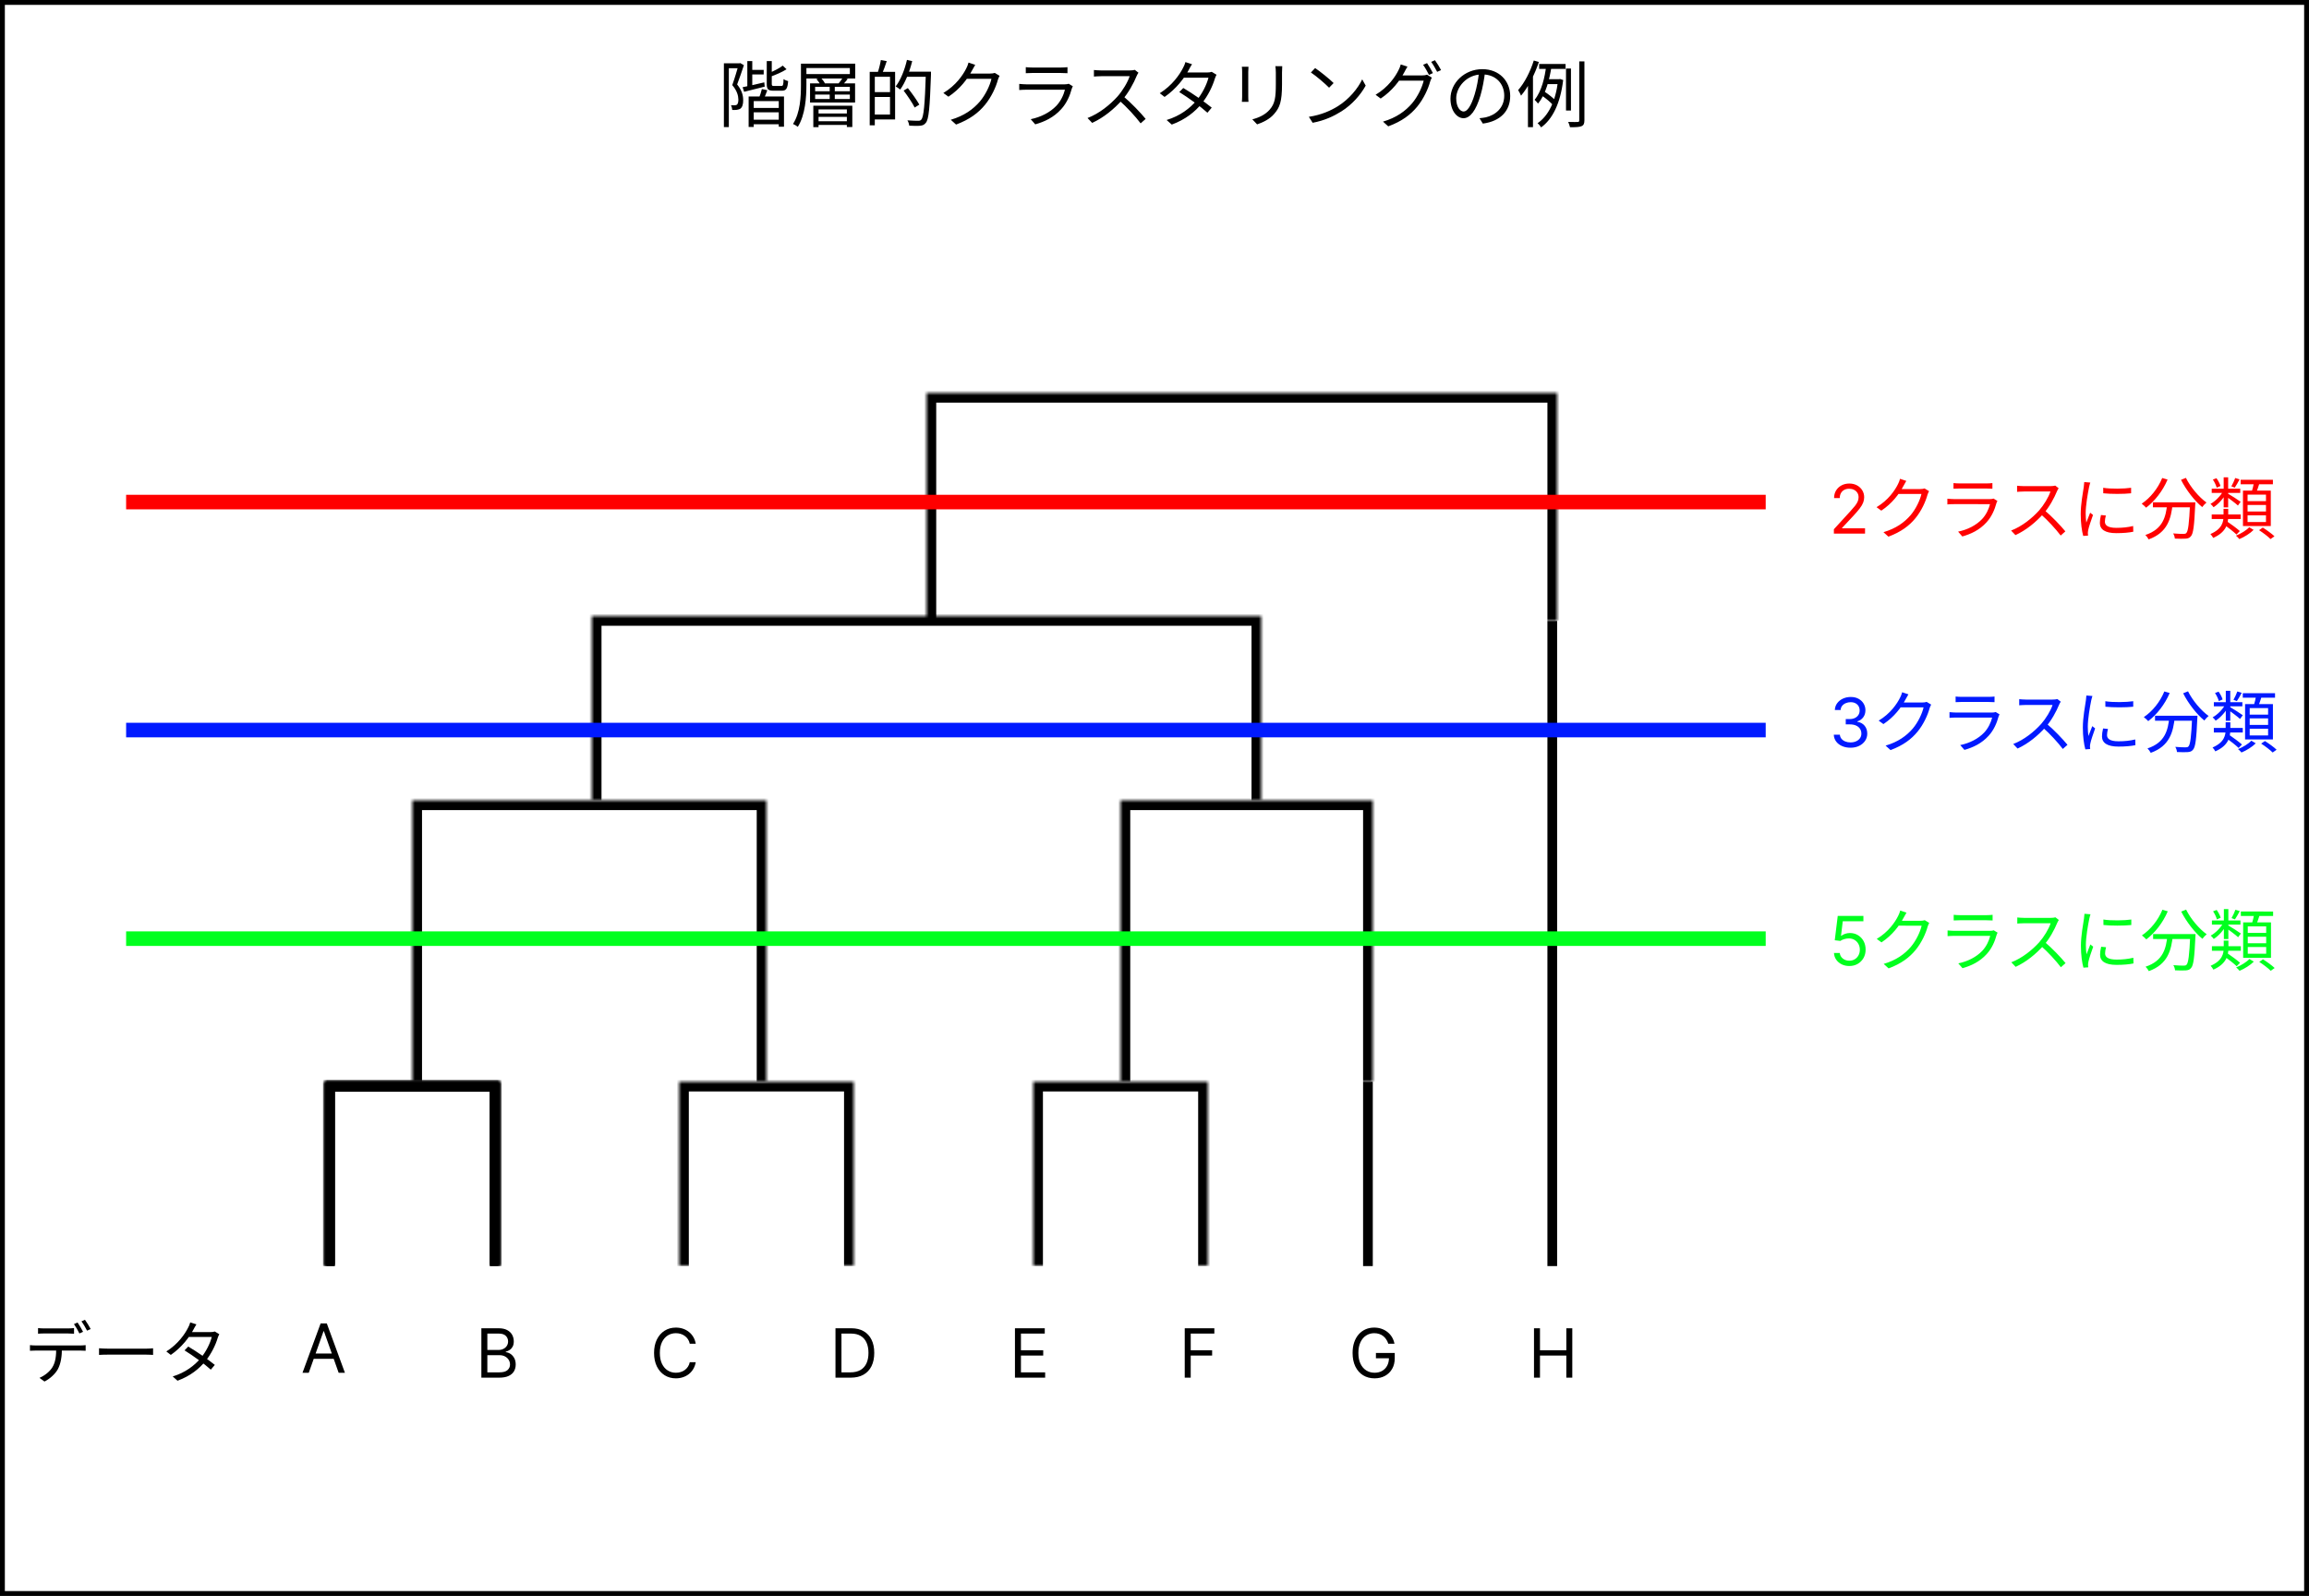 <svg width="476" height="329" viewBox="0 0 476 329" fill="none" xmlns="http://www.w3.org/2000/svg">
<rect x="0.5" y="0.5" width="475" height="328" stroke="black"/>
<path d="M154.586 14.411L157.436 14.411L157.436 15.341L154.586 15.341L154.586 14.411ZM154.886 22.256L160.916 22.256L160.915 23.156L154.885 23.156L154.886 22.256ZM154.855 24.671L161.095 24.671L161.095 25.616L154.855 25.616L154.855 24.671ZM154.061 12.595L155.081 12.596L155.081 18.131L154.061 18.131L154.061 12.595ZM153.086 17.98C154.241 17.756 155.921 17.366 157.556 16.976L157.646 17.861C156.161 18.236 154.616 18.64 153.401 18.925L153.086 17.98ZM158.066 12.596L159.101 12.596L159.101 17.291C159.101 17.666 159.176 17.726 159.596 17.726C159.791 17.726 160.811 17.726 161.051 17.726C161.426 17.726 161.501 17.546 161.531 16.301C161.756 16.481 162.176 16.646 162.476 16.721C162.356 18.281 162.071 18.701 161.171 18.701C160.931 18.701 159.701 18.701 159.461 18.701C158.336 18.701 158.066 18.401 158.066 17.291L158.066 12.596ZM161.366 13.526L162.146 14.276C161.216 14.876 159.926 15.416 158.801 15.821C158.756 15.611 158.591 15.296 158.471 15.086C159.521 14.651 160.706 14.051 161.366 13.526ZM157.061 18.356L158.186 18.596C157.916 19.301 157.646 20.021 157.406 20.501L156.431 20.276C156.656 19.751 156.941 18.911 157.061 18.356ZM154.331 19.886L161.621 19.886L161.62 26.126L160.54 26.126L160.541 20.846L155.381 20.846L155.38 26.171L154.33 26.171L154.331 19.886ZM149.231 13.045L152.606 13.045L152.606 14.065L150.251 14.065L150.25 26.2L149.23 26.2L149.231 13.045ZM152.261 13.045L152.456 13.045L152.606 13L153.356 13.435C152.951 14.665 152.426 16.195 151.961 17.41C152.981 18.67 153.206 19.735 153.206 20.65C153.221 21.445 153.041 22.09 152.636 22.39C152.441 22.525 152.186 22.6 151.886 22.645C151.616 22.675 151.27 22.69 150.956 22.675C150.941 22.405 150.836 21.97 150.686 21.685C150.986 21.7 151.256 21.715 151.466 21.7C151.646 21.7 151.811 21.655 151.916 21.58C152.126 21.415 152.216 20.995 152.216 20.53C152.201 19.735 151.961 18.715 150.956 17.545C151.451 16.165 151.976 14.38 152.261 13.36L152.261 13.045ZM165.116 13.121L166.241 13.121L166.241 17.486C166.241 20.021 166.015 23.697 164.47 26.141C164.26 25.961 163.765 25.676 163.48 25.556C164.98 23.216 165.116 19.901 165.116 17.486L165.116 13.121ZM165.731 13.121L176.306 13.122L176.306 16.182L165.731 16.181L165.731 15.267L175.196 15.267L175.196 14.022L165.731 14.021L165.731 13.121ZM168.296 16.317L169.166 16.002C169.541 16.362 169.931 16.872 170.081 17.247L169.181 17.592C169.046 17.232 168.671 16.692 168.296 16.317ZM173.771 15.972L174.761 16.287C174.371 16.782 173.951 17.247 173.606 17.562L172.796 17.292C173.126 16.917 173.546 16.347 173.771 15.972ZM167.666 21.792L175.706 21.792L175.705 26.187L174.58 26.187L174.581 22.557L168.746 22.557L168.745 26.217L167.665 26.217L167.666 21.792ZM168.041 19.497L168.041 20.412L175.196 20.412L175.196 19.497L168.041 19.497ZM168.041 17.892L168.041 18.807L175.196 18.807L175.196 17.892L168.041 17.892ZM166.991 17.187L176.276 17.187L176.276 21.132L166.991 21.132L166.991 17.187ZM171.041 17.457L172.091 17.457L172.091 20.727L171.041 20.727L171.041 17.457ZM168.325 23.397L175 23.397L175 24.087L168.325 24.087L168.325 23.397ZM168.325 24.987L175 24.987L175 25.752L168.325 25.752L168.325 24.987ZM179.966 14.818L184.526 14.818L184.525 24.628L179.965 24.628L179.965 23.608L183.475 23.608L183.476 15.823L179.966 15.823L179.966 14.818ZM179.291 14.818L180.341 14.818L180.34 25.828L179.29 25.828L179.291 14.818ZM179.891 18.988L184.031 18.988L184.031 19.993L179.891 19.993L179.891 18.988ZM181.586 12.373L182.801 12.598C182.501 13.528 182.126 14.563 181.826 15.238L180.926 15.013C181.181 14.293 181.466 13.153 181.586 12.373ZM186.656 14.773L191.261 14.774L191.261 15.824L186.656 15.823L186.656 14.773ZM190.871 14.774L191.921 14.774C191.921 14.774 191.921 15.194 191.921 15.359C191.681 22.244 191.47 24.569 190.87 25.303C190.54 25.738 190.195 25.873 189.67 25.918C189.16 25.978 188.275 25.948 187.435 25.903C187.405 25.573 187.27 25.108 187.06 24.808C188.035 24.883 188.935 24.898 189.28 24.898C189.58 24.898 189.76 24.853 189.925 24.659C190.42 24.119 190.661 21.628 190.871 15.014L190.871 14.774ZM186.971 12.343L188.051 12.598C187.496 14.833 186.611 17.038 185.576 18.463C185.381 18.283 184.916 17.968 184.646 17.818C185.666 16.498 186.491 14.428 186.971 12.343ZM186.281 18.673L187.151 18.163C188.006 19.228 189.041 20.683 189.521 21.568L188.561 22.168C188.111 21.253 187.106 19.768 186.281 18.673ZM206.066 15.63C205.946 15.84 205.796 16.185 205.721 16.425C205.316 17.94 204.401 19.965 203.066 21.599C201.7 23.264 199.9 24.629 197.095 25.679L196 24.689C198.76 23.879 200.621 22.529 202.001 20.924C203.156 19.56 204.086 17.61 204.386 16.245L198.836 16.244L199.316 15.164C199.916 15.164 203.621 15.165 204.086 15.165C204.491 15.165 204.836 15.12 205.076 15.03L206.066 15.63ZM201.041 13.364C200.801 13.754 200.531 14.264 200.381 14.534C199.496 16.199 197.936 18.344 195.521 19.934L194.471 19.169C197.066 17.624 198.536 15.434 199.196 14.099C199.346 13.829 199.571 13.289 199.661 12.899L201.041 13.364ZM211.466 13.845C211.856 13.89 212.321 13.92 212.801 13.92C213.611 13.92 217.826 13.921 218.711 13.921C219.176 13.921 219.701 13.891 220.061 13.846L220.061 15.091C219.716 15.061 219.191 15.046 218.681 15.046C217.841 15.046 213.626 15.045 212.801 15.045C212.351 15.045 211.871 15.06 211.466 15.09L211.466 13.845ZM221.171 17.791C221.096 17.941 220.991 18.121 220.961 18.241C220.571 19.711 219.896 21.271 218.771 22.501C217.21 24.226 215.32 25.096 213.415 25.635L212.485 24.57C214.6 24.136 216.475 23.161 217.766 21.811C218.666 20.866 219.266 19.591 219.536 18.496C218.801 18.496 212.486 18.495 211.586 18.495C211.226 18.495 210.656 18.51 210.116 18.555L210.116 17.295C210.656 17.34 211.166 17.385 211.586 17.385C212.321 17.385 218.711 17.386 219.476 17.386C219.821 17.386 220.151 17.341 220.316 17.266L221.171 17.791ZM234.693 14.987C234.603 15.107 234.408 15.437 234.333 15.632C233.733 17.117 232.593 19.217 231.348 20.597C229.668 22.472 227.522 24.257 225.152 25.336L224.192 24.331C226.622 23.401 228.828 21.602 230.373 19.892C231.393 18.737 232.488 16.952 232.878 15.707C232.338 15.707 227.538 15.707 227.028 15.707C226.488 15.707 225.678 15.766 225.513 15.781L225.513 14.431C225.708 14.461 226.563 14.521 227.028 14.521C227.613 14.522 232.248 14.522 232.818 14.522C233.298 14.522 233.703 14.477 233.943 14.402L234.693 14.987ZM231.543 19.817C233.163 21.167 235.157 23.267 236.177 24.512L235.142 25.427C234.062 24.002 232.308 22.082 230.688 20.657L231.543 19.817ZM243.933 18.138C245.853 19.263 248.313 20.988 249.798 22.188L248.912 23.238C247.533 21.978 244.968 20.133 243.108 18.978L243.933 18.138ZM250.788 15.409C250.668 15.618 250.518 15.963 250.443 16.203C249.993 17.733 249.048 19.728 247.728 21.348C246.363 23.028 244.412 24.633 241.562 25.683L240.497 24.738C243.287 23.898 245.328 22.308 246.678 20.703C247.833 19.323 248.778 17.418 249.123 16.023L243.573 16.023L244.053 14.943L248.823 14.943C249.228 14.943 249.558 14.898 249.798 14.808L250.788 15.409ZM245.733 13.233C245.478 13.623 245.208 14.133 245.058 14.418C244.173 16.068 242.478 18.333 240.078 19.983L239.088 19.218C241.653 17.613 243.198 15.363 243.888 13.983C244.038 13.728 244.278 13.188 244.368 12.798L245.733 13.233ZM264.333 13.64C264.303 14 264.288 14.435 264.288 14.945C264.288 15.53 264.288 16.805 264.288 17.36C264.288 20.975 263.808 22.16 262.712 23.434C261.752 24.604 260.252 25.264 259.157 25.639L258.167 24.604C259.547 24.244 260.822 23.659 261.753 22.594C262.818 21.364 263.013 20.134 263.013 17.314C263.013 16.73 263.013 15.47 263.013 14.944C263.013 14.434 262.968 13.999 262.923 13.639L264.333 13.64ZM257.373 13.759C257.343 14.044 257.328 14.479 257.328 14.824C257.328 15.274 257.328 19.204 257.328 19.834C257.328 20.224 257.343 20.719 257.373 20.989L256.008 20.989C256.038 20.749 256.068 20.269 256.068 19.834C256.068 19.189 256.068 15.274 256.068 14.824C256.068 14.569 256.053 14.044 256.008 13.759L257.373 13.759ZM271.113 14.03C272.163 14.735 274.098 16.295 274.923 17.12L273.993 18.08C273.228 17.3 271.368 15.68 270.243 14.945L271.113 14.03ZM269.822 24.08C272.432 23.69 274.383 22.775 275.808 21.891C278.133 20.436 279.948 18.216 280.818 16.356L281.538 17.646C280.518 19.506 278.778 21.546 276.513 22.971C274.997 23.916 273.107 24.845 270.602 25.31L269.822 24.08ZM294.183 13.012C294.558 13.552 295.098 14.467 295.398 15.067L294.588 15.442C294.288 14.827 293.778 13.927 293.373 13.357L294.183 13.012ZM295.818 12.412C296.223 12.967 296.793 13.897 297.078 14.452L296.268 14.812C295.938 14.167 295.458 13.312 295.038 12.757L295.818 12.412ZM295.173 15.997C295.053 16.222 294.903 16.567 294.828 16.807C294.423 18.307 293.493 20.347 292.173 21.967C290.807 23.632 289.007 25.012 286.187 26.046L285.107 25.071C287.867 24.262 289.728 22.897 291.093 21.307C292.263 19.927 293.178 17.992 293.493 16.627L287.928 16.627L288.408 15.547C289.023 15.547 292.728 15.547 293.193 15.547C293.598 15.547 293.928 15.502 294.183 15.397L295.173 15.997ZM290.148 13.732C289.908 14.122 289.638 14.632 289.488 14.917C288.603 16.567 287.028 18.712 284.628 20.316L283.578 19.536C286.173 17.991 287.643 15.816 288.303 14.467C288.453 14.212 288.678 13.657 288.768 13.282L290.148 13.732ZM306.153 14.783C305.958 16.343 305.658 18.098 305.193 19.703C304.278 22.778 303.077 24.368 301.697 24.368C300.347 24.368 299.013 22.837 299.013 20.348C299.013 17.093 301.908 14.258 305.583 14.258C309.093 14.258 311.328 16.733 311.328 19.779C311.328 22.913 309.257 25.013 305.687 25.478L304.997 24.368C305.477 24.323 305.927 24.263 306.287 24.188C308.207 23.753 310.098 22.313 310.098 19.718C310.098 17.318 308.433 15.338 305.553 15.338C302.253 15.338 300.198 18.053 300.198 20.258C300.198 22.148 301.053 22.988 301.728 22.988C302.433 22.988 303.243 21.968 304.008 19.433C304.443 18.008 304.758 16.313 304.908 14.753L306.153 14.783ZM317.298 13.194L322.743 13.194L322.743 14.199L317.298 14.199L317.298 13.194ZM318.768 16.329L321.633 16.329L321.633 17.334L318.453 17.334L318.768 16.329ZM317.898 19.734L318.378 18.879C319.203 19.419 320.193 20.199 320.658 20.709L320.163 21.684C319.698 21.114 318.723 20.304 317.898 19.734ZM322.833 14.124L323.853 14.124L323.853 22.779L322.833 22.779L322.833 14.124ZM325.563 12.655L326.628 12.655L326.627 24.805C326.627 25.525 326.447 25.84 326.012 26.02C325.577 26.2 324.827 26.23 323.657 26.23C323.597 25.945 323.432 25.45 323.282 25.134C324.182 25.165 324.977 25.15 325.232 25.15C325.472 25.135 325.562 25.06 325.562 24.805L325.563 12.655ZM318.753 13.539L319.848 13.689C319.443 16.284 318.678 19.449 317.058 21.354C316.893 21.129 316.578 20.769 316.353 20.574C317.823 18.819 318.483 15.849 318.753 13.539ZM321.198 16.329L321.408 16.329L321.603 16.284L322.248 16.494C321.663 21.384 320.012 24.609 317.702 26.259C317.552 25.989 317.192 25.569 316.967 25.404C319.172 23.889 320.703 20.949 321.198 16.569L321.198 16.329ZM316.188 12.474L317.238 12.774C316.383 15.354 315.048 17.979 313.563 19.719C313.458 19.464 313.158 18.849 312.963 18.579C314.283 17.079 315.468 14.784 316.188 12.474ZM314.988 16.179L315.993 15.159L316.023 15.189L316.022 26.214L314.987 26.214L314.988 16.179Z" fill="black"/>
<path d="M63.651 283L62.358 283L66.097 272.819L67.37 272.819L71.108 283.001L69.815 283.001L66.773 274.429L66.694 274.429L63.651 283ZM64.128 279.023L69.338 279.023L69.338 280.117L64.128 280.117L64.128 279.023Z" fill="black"/>
<path d="M7.843 273.78C8.235 273.822 8.655 273.85 9.103 273.85C9.915 273.85 13.177 273.851 13.961 273.851C14.353 273.851 14.857 273.823 15.263 273.781L15.263 274.943C14.843 274.915 14.353 274.887 13.961 274.887C13.177 274.887 9.915 274.886 9.131 274.886C8.655 274.886 8.207 274.914 7.843 274.942L7.843 273.78ZM6.177 277.294C6.555 277.336 6.961 277.364 7.395 277.364C8.207 277.364 15.809 277.365 16.551 277.365C16.845 277.365 17.307 277.337 17.657 277.295L17.657 278.457C17.349 278.429 16.901 278.415 16.551 278.415C15.809 278.415 8.207 278.414 7.395 278.414C6.975 278.414 6.555 278.428 6.177 278.456L6.177 277.294ZM12.771 277.855C12.771 279.619 12.547 281.075 11.931 282.251C11.412 283.189 10.362 284.196 9.172 284.798L8.136 284.042C9.214 283.58 10.222 282.782 10.783 281.886C11.483 280.781 11.581 279.409 11.595 277.869L12.771 277.855ZM15.991 272.633C16.341 273.137 16.845 273.991 17.125 274.551L16.369 274.887C16.103 274.327 15.627 273.487 15.249 272.955L15.991 272.633ZM17.517 272.073C17.895 272.591 18.427 273.459 18.693 273.977L17.951 274.313C17.643 273.711 17.181 272.913 16.789 272.395L17.517 272.073ZM20.415 277.939C20.849 277.981 21.577 278.023 22.375 278.023C23.397 278.024 29.011 278.024 30.047 278.024C30.747 278.024 31.237 277.968 31.559 277.94L31.559 279.312C31.265 279.298 30.677 279.256 30.061 279.256C28.997 279.256 23.411 279.256 22.375 279.255C21.605 279.255 20.863 279.283 20.415 279.311L20.415 277.939ZM38.811 277.591C40.603 278.641 42.899 280.251 44.285 281.371L43.458 282.351C42.17 281.175 39.777 279.453 38.041 278.375L38.811 277.591ZM45.209 275.043C45.097 275.239 44.957 275.561 44.887 275.785C44.467 277.213 43.585 279.075 42.353 280.587C41.078 282.155 39.258 283.653 36.598 284.633L35.604 283.751C38.208 282.967 40.112 281.483 41.373 279.985C42.451 278.697 43.333 276.919 43.655 275.617L38.475 275.617L38.923 274.609L43.375 274.609C43.753 274.609 44.061 274.567 44.285 274.483L45.209 275.043ZM40.491 273.013C40.253 273.377 40.001 273.853 39.861 274.119C39.035 275.659 37.453 277.773 35.213 279.312L34.289 278.598C36.683 277.101 38.125 275.001 38.769 273.713C38.909 273.475 39.133 272.971 39.217 272.607L40.491 273.013Z" fill="black"/>
<path d="M378.054 110L378.054 109.105L381.415 105.427C381.81 104.996 382.135 104.621 382.39 104.303C382.645 103.982 382.834 103.68 382.957 103.398C383.083 103.113 383.146 102.815 383.146 102.503C383.146 102.145 383.06 101.835 382.887 101.574C382.718 101.312 382.486 101.11 382.191 100.967C381.896 100.825 381.565 100.753 381.197 100.753C380.806 100.753 380.465 100.834 380.173 100.997C379.885 101.156 379.661 101.379 379.502 101.668C379.346 101.956 379.268 102.294 379.268 102.682L378.095 102.682C378.095 102.085 378.232 101.562 378.507 101.111C378.783 100.66 379.157 100.309 379.631 100.057C380.108 99.805 380.644 99.679 381.237 99.679C381.834 99.679 382.362 99.805 382.823 100.057C383.284 100.309 383.645 100.649 383.907 101.077C384.168 101.504 384.299 101.98 384.299 102.503C384.299 102.878 384.231 103.244 384.095 103.602C383.963 103.957 383.731 104.353 383.399 104.79C383.071 105.224 382.615 105.755 382.032 106.381L379.745 108.827L379.745 108.906L384.478 108.907L384.478 110.001L378.054 110ZM397.672 101.252C397.56 101.448 397.42 101.77 397.35 101.994C396.971 103.408 396.117 105.298 394.871 106.823C393.597 108.377 391.917 109.651 389.299 110.631L388.277 109.707C390.853 108.951 392.589 107.691 393.877 106.193C394.955 104.919 395.823 103.1 396.104 101.826L390.924 101.825L391.372 100.817C391.932 100.817 395.39 100.818 395.824 100.818C396.202 100.818 396.524 100.776 396.748 100.692L397.672 101.252ZM392.982 99.137C392.758 99.501 392.506 99.977 392.366 100.229C391.54 101.783 390.083 103.785 387.829 105.269L386.849 104.555C389.271 103.113 390.644 101.069 391.26 99.823C391.4 99.571 391.61 99.067 391.694 98.703L392.982 99.137ZM402.712 99.586C403.076 99.628 403.51 99.656 403.958 99.656C404.714 99.656 408.648 99.657 409.474 99.657C409.908 99.657 410.398 99.629 410.734 99.587L410.734 100.749C410.412 100.721 409.922 100.707 409.446 100.707C408.662 100.707 404.728 100.706 403.958 100.706C403.538 100.706 403.09 100.72 402.712 100.748L402.712 99.586ZM411.769 103.269C411.699 103.409 411.601 103.577 411.573 103.689C411.209 105.061 410.579 106.517 409.529 107.665C408.073 109.275 406.309 110.086 404.531 110.59L403.663 109.596C405.637 109.19 407.387 108.281 408.591 107.021C409.431 106.139 409.991 104.949 410.243 103.927C409.557 103.927 403.663 103.926 402.823 103.926C402.487 103.926 401.955 103.94 401.451 103.982L401.451 102.806C401.955 102.848 402.431 102.89 402.823 102.89C403.509 102.89 409.473 102.891 410.187 102.891C410.509 102.891 410.817 102.849 410.971 102.779L411.769 103.269ZM424.39 100.652C424.306 100.764 424.124 101.072 424.054 101.254C423.494 102.64 422.43 104.6 421.268 105.888C419.7 107.638 417.697 109.303 415.485 110.311L414.589 109.373C416.858 108.505 418.916 106.825 420.358 105.23C421.31 104.152 422.332 102.486 422.696 101.324C422.192 101.324 417.712 101.323 417.236 101.323C416.732 101.323 415.976 101.379 415.822 101.393L415.822 100.133C416.004 100.161 416.802 100.217 417.236 100.217C417.782 100.217 422.108 100.218 422.64 100.218C423.088 100.218 423.466 100.176 423.69 100.106L424.39 100.652ZM421.45 105.16C422.962 106.42 424.824 108.38 425.775 109.542L424.809 110.396C423.802 109.066 422.164 107.274 420.652 105.944L421.45 105.16ZM433.574 100.555C435.1 100.821 437.942 100.765 439.328 100.555L439.328 101.689C437.83 101.857 435.114 101.857 433.588 101.689L433.574 100.555ZM434.12 106.267C433.994 106.771 433.924 107.163 433.924 107.541C433.924 108.185 434.372 108.815 436.29 108.815C437.536 108.815 438.628 108.703 439.748 108.437L439.775 109.613C438.907 109.795 437.731 109.907 436.275 109.907C433.937 109.907 432.888 109.123 432.888 107.807C432.888 107.345 432.958 106.841 433.112 106.169L434.12 106.267ZM430.914 99.477C430.83 99.714 430.718 100.162 430.662 100.414C430.396 101.716 429.962 104.208 429.962 105.79C429.962 106.462 430.004 107.05 430.088 107.736C430.326 107.106 430.648 106.266 430.886 105.692L431.474 106.154C431.124 107.148 430.606 108.618 430.479 109.29C430.437 109.486 430.409 109.752 430.409 109.92C430.423 110.06 430.437 110.256 430.451 110.41L429.457 110.48C429.177 109.486 428.94 107.876 428.94 105.972C428.94 103.914 429.402 101.52 429.57 100.358C429.612 100.036 429.654 99.686 429.668 99.378L430.914 99.477ZM443.822 103.552L451.83 103.552L451.83 104.574L443.822 104.574L443.822 103.552ZM451.48 103.552L452.572 103.552C452.572 103.552 452.558 103.916 452.544 104.056C452.348 108.396 452.151 110.02 451.647 110.552C451.367 110.902 451.059 111 450.569 111.042C450.107 111.084 449.225 111.07 448.343 111.028C448.329 110.706 448.189 110.272 447.993 109.964C448.917 110.048 449.785 110.062 450.121 110.062C450.401 110.062 450.569 110.034 450.709 109.88C451.087 109.502 451.298 107.906 451.48 103.748L451.48 103.552ZM445.74 98.54L446.846 98.862C445.838 101.228 444.186 103.314 442.422 104.657C442.226 104.433 441.778 104.027 441.512 103.831C443.304 102.627 444.858 100.696 445.74 98.54ZM450.626 98.512C451.536 100.388 453.342 102.516 454.868 103.594C454.588 103.818 454.196 104.238 453.986 104.532C452.432 103.272 450.668 101.004 449.618 98.918L450.626 98.512ZM446.776 103.832L447.896 103.832C447.574 106.898 446.845 109.796 442.939 111.195C442.813 110.929 442.505 110.509 442.267 110.285C445.936 109.068 446.496 106.478 446.776 103.832ZM455.946 106.059L461.91 106.059L461.91 106.997L455.946 106.997L455.946 106.059ZM455.946 100.753L461.826 100.753L461.826 101.607L455.946 101.607L455.946 100.753ZM460.79 98.541L461.686 98.821C461.35 99.451 461 100.095 460.692 100.529L459.992 100.263C460.272 99.787 460.608 99.045 460.79 98.541ZM458.41 98.401L459.334 98.401L459.334 104.589L458.41 104.589L458.41 98.401ZM456.184 98.862L456.926 98.583C457.29 99.087 457.64 99.759 457.752 100.193L456.968 100.529C456.856 100.067 456.534 99.381 456.184 98.862ZM458.424 108.089L459.082 107.473C459.964 108.061 461.14 108.943 461.741 109.475L461.055 110.189C460.481 109.643 459.32 108.719 458.424 108.089ZM459.292 101.761C459.796 102.027 461.518 103.147 461.91 103.441L461.35 104.211C460.846 103.735 459.362 102.629 458.76 102.251L459.292 101.761ZM458.326 101.201L459.04 101.481C458.452 102.671 457.332 103.931 456.324 104.561C456.184 104.351 455.89 104.029 455.694 103.874C456.688 103.343 457.766 102.237 458.326 101.201ZM461.91 98.905L468.56 98.906L468.56 99.83L461.91 99.829L461.91 98.905ZM463.338 104.099L463.338 105.443L467.132 105.443L467.132 104.099L463.338 104.099ZM463.338 106.227L463.338 107.613L467.132 107.613L467.132 106.227L463.338 106.227ZM463.338 101.971L463.338 103.315L467.132 103.315L467.132 101.971L463.338 101.971ZM462.386 101.145L468.126 101.146L468.126 108.44L462.386 108.439L462.386 101.145ZM464.682 99.353L465.83 99.493C465.578 100.305 465.284 101.173 465.032 101.761L464.136 101.565C464.346 100.949 464.57 99.997 464.682 99.353ZM463.674 108.691L464.583 109.237C463.869 109.951 462.679 110.707 461.643 111.127C461.475 110.931 461.181 110.609 460.943 110.427C461.965 110.021 463.113 109.307 463.674 108.691ZM465.703 109.293L466.474 108.761C467.299 109.279 468.349 110.036 468.881 110.554L468.069 111.128C467.579 110.623 466.529 109.825 465.703 109.293ZM458.382 104.897L459.348 104.897L459.348 106.339C459.348 107.893 458.997 109.671 456.253 110.889C456.141 110.651 455.861 110.287 455.679 110.09C458.13 109.027 458.382 107.557 458.382 106.325L458.382 104.897Z" fill="#FF0000"/>
<path d="M381.236 199.14C380.653 199.14 380.127 199.023 379.66 198.791C379.193 198.559 378.818 198.241 378.537 197.837C378.255 197.432 378.101 196.972 378.074 196.455L379.268 196.455C379.314 196.915 379.523 197.297 379.894 197.598C380.268 197.897 380.716 198.046 381.236 198.046C381.654 198.046 382.025 197.948 382.35 197.753C382.678 197.557 382.935 197.289 383.121 196.947C383.309 196.603 383.404 196.213 383.404 195.779C383.404 195.335 383.306 194.939 383.111 194.591C382.919 194.239 382.653 193.963 382.315 193.76C381.977 193.558 381.591 193.455 381.157 193.452C380.845 193.449 380.526 193.497 380.197 193.596C379.869 193.692 379.599 193.817 379.387 193.969L378.234 193.83L378.851 188.818L384.14 188.819L384.14 189.913L379.885 189.912L379.526 192.915L379.586 192.915C379.795 192.749 380.057 192.612 380.372 192.502C380.686 192.393 381.015 192.338 381.356 192.338C381.979 192.338 382.534 192.488 383.021 192.786C383.512 193.081 383.896 193.485 384.175 193.999C384.456 194.513 384.597 195.1 384.597 195.759C384.597 196.409 384.451 196.989 384.16 197.499C383.871 198.006 383.473 198.407 382.966 198.702C382.459 198.994 381.882 199.14 381.236 199.14ZM397.713 190.252C397.601 190.448 397.461 190.77 397.391 190.994C397.012 192.408 396.158 194.298 394.912 195.823C393.638 197.377 391.958 198.651 389.34 199.631L388.318 198.707C390.894 197.951 392.63 196.691 393.918 195.193C394.996 193.919 395.864 192.1 396.145 190.826L390.965 190.825L391.413 189.817C391.973 189.817 395.431 189.818 395.865 189.818C396.243 189.818 396.565 189.776 396.789 189.692L397.713 190.252ZM393.023 188.137C392.799 188.501 392.547 188.977 392.407 189.229C391.581 190.783 390.124 192.785 387.87 194.269L386.89 193.555C389.312 192.113 390.685 190.069 391.301 188.823C391.441 188.571 391.651 188.067 391.735 187.703L393.023 188.137ZM402.753 188.586C403.117 188.628 403.551 188.656 403.999 188.656C404.755 188.656 408.689 188.657 409.515 188.657C409.949 188.657 410.439 188.629 410.775 188.587L410.775 189.749C410.453 189.721 409.963 189.707 409.487 189.707C408.703 189.707 404.769 189.706 403.999 189.706C403.579 189.706 403.131 189.72 402.753 189.748L402.753 188.586ZM411.81 192.269C411.74 192.409 411.642 192.577 411.614 192.689C411.25 194.061 410.62 195.517 409.57 196.665C408.114 198.275 406.35 199.086 404.572 199.59L403.704 198.596C405.678 198.19 407.428 197.281 408.632 196.021C409.472 195.139 410.032 193.949 410.284 192.927C409.598 192.927 403.704 192.926 402.864 192.926C402.528 192.926 401.996 192.94 401.492 192.982L401.492 191.806C401.996 191.848 402.472 191.89 402.864 191.89C403.55 191.89 409.514 191.891 410.228 191.891C410.55 191.891 410.858 191.849 411.012 191.779L411.81 192.269ZM424.431 189.652C424.347 189.764 424.165 190.072 424.095 190.254C423.535 191.64 422.471 193.6 421.309 194.888C419.741 196.638 417.739 198.303 415.526 199.311L414.631 198.373C416.899 197.505 418.957 195.825 420.399 194.23C421.351 193.152 422.373 191.486 422.737 190.324C422.233 190.324 417.753 190.323 417.277 190.323C416.773 190.323 416.017 190.379 415.863 190.393L415.863 189.133C416.045 189.161 416.843 189.217 417.277 189.217C417.823 189.217 422.149 189.218 422.681 189.218C423.129 189.218 423.507 189.176 423.731 189.106L424.431 189.652ZM421.491 194.16C423.003 195.42 424.865 197.38 425.816 198.542L424.85 199.396C423.843 198.066 422.205 196.274 420.693 194.944L421.491 194.16ZM433.615 189.555C435.141 189.821 437.983 189.765 439.369 189.555L439.369 190.689C437.871 190.857 435.155 190.857 433.629 190.689L433.615 189.555ZM434.161 195.267C434.035 195.771 433.965 196.163 433.965 196.541C433.965 197.185 434.413 197.815 436.331 197.815C437.577 197.815 438.669 197.703 439.789 197.437L439.816 198.613C438.948 198.795 437.772 198.907 436.316 198.907C433.978 198.907 432.929 198.123 432.929 196.807C432.929 196.345 432.999 195.841 433.153 195.169L434.161 195.267ZM430.955 188.476C430.871 188.714 430.759 189.162 430.703 189.414C430.437 190.716 430.003 193.208 430.003 194.79C430.003 195.462 430.045 196.05 430.129 196.736C430.367 196.106 430.689 195.266 430.927 194.692L431.515 195.155C431.165 196.148 430.647 197.618 430.521 198.29C430.478 198.486 430.45 198.752 430.45 198.92C430.464 199.06 430.478 199.256 430.492 199.41L429.498 199.48C429.218 198.486 428.981 196.876 428.981 194.972C428.981 192.914 429.443 190.52 429.611 189.358C429.653 189.036 429.695 188.686 429.709 188.378L430.955 188.476ZM443.863 192.552L451.871 192.552L451.871 193.574L443.863 193.574L443.863 192.552ZM451.521 192.552L452.613 192.552C452.613 192.552 452.599 192.916 452.585 193.056C452.389 197.396 452.192 199.02 451.688 199.552C451.408 199.902 451.1 200 450.61 200.042C450.148 200.084 449.266 200.07 448.384 200.028C448.37 199.706 448.23 199.272 448.034 198.964C448.958 199.048 449.826 199.062 450.162 199.062C450.442 199.062 450.61 199.034 450.75 198.88C451.128 198.502 451.339 196.906 451.521 192.748L451.521 192.552ZM445.781 187.54L446.887 187.862C445.879 190.228 444.227 192.314 442.463 193.657C442.267 193.433 441.819 193.027 441.553 192.831C443.345 191.627 444.899 189.696 445.781 187.54ZM450.667 187.512C451.577 189.388 453.383 191.516 454.909 192.594C454.629 192.818 454.237 193.238 454.027 193.532C452.473 192.272 450.709 190.004 449.659 187.918L450.667 187.512ZM446.817 192.832L447.937 192.832C447.615 195.898 446.886 198.796 442.98 200.195C442.854 199.929 442.546 199.509 442.308 199.285C445.977 198.068 446.537 195.478 446.817 192.832ZM455.987 195.059L461.951 195.059L461.951 195.997L455.987 195.997L455.987 195.059ZM455.987 189.753L461.867 189.753L461.867 190.607L455.987 190.607L455.987 189.753ZM460.831 187.541L461.727 187.821C461.391 188.451 461.041 189.095 460.733 189.529L460.033 189.263C460.313 188.787 460.649 188.045 460.831 187.541ZM458.451 187.401L459.375 187.401L459.375 193.589L458.451 193.589L458.451 187.401ZM456.225 187.863L456.967 187.583C457.331 188.087 457.681 188.759 457.793 189.193L457.009 189.529C456.897 189.067 456.575 188.381 456.225 187.863ZM458.465 197.089L459.123 196.473C460.005 197.061 461.181 197.943 461.782 198.475L461.096 199.189C460.522 198.643 459.361 197.719 458.465 197.089ZM459.333 190.761C459.837 191.027 461.559 192.147 461.951 192.441L461.391 193.211C460.887 192.735 459.403 191.629 458.801 191.251L459.333 190.761ZM458.367 190.201L459.081 190.481C458.493 191.671 457.373 192.931 456.365 193.561C456.225 193.351 455.931 193.029 455.735 192.875C456.729 192.343 457.807 191.237 458.367 190.201ZM461.951 187.905L468.601 187.906L468.601 188.83L461.951 188.829L461.951 187.905ZM463.379 193.099L463.379 194.443L467.173 194.443L467.173 193.099L463.379 193.099ZM463.379 195.227L463.379 196.613L467.173 196.613L467.173 195.227L463.379 195.227ZM463.379 190.971L463.379 192.315L467.173 192.315L467.173 190.971L463.379 190.971ZM462.427 190.145L468.167 190.146L468.167 197.44L462.427 197.439L462.427 190.145ZM464.723 188.353L465.871 188.493C465.619 189.305 465.325 190.173 465.073 190.761L464.177 190.565C464.387 189.949 464.611 188.997 464.723 188.353ZM463.715 197.691L464.625 198.237C463.91 198.951 462.72 199.707 461.684 200.127C461.516 199.931 461.222 199.609 460.984 199.427C462.006 199.021 463.155 198.307 463.715 197.691ZM465.745 198.293L466.515 197.761C467.341 198.279 468.39 199.036 468.922 199.554L468.11 200.128C467.62 199.623 466.57 198.825 465.745 198.293ZM458.423 193.897L459.389 193.897L459.389 195.339C459.389 196.893 459.038 198.671 456.294 199.889C456.182 199.651 455.902 199.287 455.72 199.091C458.171 198.027 458.423 196.557 458.423 195.325L458.423 193.897Z" fill="#00FF1E"/>
<path d="M381.495 154.14C380.838 154.14 380.253 154.027 379.74 153.801C379.229 153.576 378.823 153.263 378.522 152.862C378.223 152.457 378.061 151.988 378.035 151.455L379.287 151.455C379.314 151.783 379.427 152.066 379.625 152.305C379.824 152.54 380.084 152.723 380.406 152.852C380.727 152.981 381.084 153.046 381.475 153.046C381.912 153.046 382.3 152.97 382.638 152.817C382.976 152.665 383.241 152.453 383.434 152.181C383.626 151.909 383.722 151.594 383.722 151.236C383.722 150.862 383.629 150.532 383.444 150.247C383.258 149.959 382.986 149.733 382.629 149.571C382.271 149.408 381.833 149.327 381.316 149.327L380.501 149.327L380.501 148.233L381.316 148.233C381.72 148.233 382.075 148.16 382.38 148.015C382.688 147.869 382.929 147.663 383.101 147.398C383.277 147.133 383.365 146.822 383.365 146.464C383.365 146.119 383.288 145.819 383.136 145.564C382.984 145.308 382.768 145.11 382.49 144.967C382.215 144.825 381.89 144.753 381.515 144.753C381.164 144.753 380.833 144.818 380.521 144.947C380.213 145.073 379.961 145.257 379.765 145.499C379.57 145.737 379.464 146.026 379.447 146.364L378.254 146.364C378.274 145.83 378.434 145.363 378.736 144.962C379.038 144.557 379.432 144.243 379.919 144.017C380.41 143.792 380.949 143.679 381.535 143.679C382.165 143.679 382.705 143.807 383.156 144.062C383.607 144.314 383.953 144.647 384.195 145.062C384.437 145.476 384.558 145.923 384.558 146.404C384.558 146.977 384.407 147.466 384.105 147.871C383.807 148.275 383.401 148.555 382.887 148.711L382.887 148.79C383.53 148.896 384.032 149.17 384.393 149.611C384.755 150.048 384.935 150.59 384.935 151.236C384.935 151.79 384.784 152.287 384.483 152.728C384.184 153.165 383.777 153.51 383.26 153.762C382.742 154.014 382.154 154.14 381.495 154.14ZM398.109 145.252C397.997 145.448 397.857 145.77 397.787 145.994C397.409 147.408 396.555 149.298 395.309 150.824C394.035 152.377 392.354 153.651 389.736 154.631L388.714 153.707C391.29 152.951 393.027 151.691 394.315 150.193C395.393 148.92 396.261 147.1 396.541 145.826L391.361 145.825L391.809 144.817C392.369 144.817 395.827 144.818 396.261 144.818C396.639 144.818 396.961 144.776 397.185 144.692L398.109 145.252ZM393.419 143.137C393.195 143.501 392.943 143.977 392.803 144.229C391.977 145.783 390.521 147.785 388.267 149.269L387.287 148.555C389.709 147.113 391.081 145.069 391.697 143.823C391.837 143.571 392.047 143.067 392.131 142.703L393.419 143.137ZM403.149 143.586C403.513 143.628 403.947 143.656 404.395 143.656C405.151 143.656 409.085 143.657 409.911 143.657C410.345 143.657 410.835 143.629 411.171 143.587L411.171 144.749C410.849 144.721 410.359 144.707 409.883 144.707C409.099 144.707 405.165 144.706 404.395 144.706C403.975 144.706 403.527 144.72 403.149 144.748L403.149 143.586ZM412.207 147.269C412.137 147.409 412.039 147.577 412.011 147.689C411.647 149.061 411.017 150.517 409.967 151.665C408.51 153.275 406.746 154.086 404.968 154.59L404.1 153.596C406.074 153.19 407.825 152.281 409.029 151.021C409.869 150.139 410.429 148.949 410.681 147.927C409.995 147.927 404.101 147.926 403.261 147.926C402.925 147.926 402.393 147.94 401.889 147.982L401.889 146.806C402.393 146.848 402.869 146.89 403.261 146.89C403.947 146.89 409.911 146.891 410.625 146.891C410.947 146.891 411.255 146.849 411.409 146.779L412.207 147.269ZM424.828 144.652C424.744 144.764 424.562 145.072 424.492 145.254C423.932 146.64 422.867 148.6 421.705 149.888C420.137 151.638 418.135 153.303 415.923 154.311L415.027 153.373C417.295 152.505 419.353 150.825 420.795 149.23C421.747 148.152 422.77 146.486 423.134 145.324C422.63 145.324 418.15 145.323 417.674 145.323C417.17 145.323 416.414 145.379 416.26 145.393L416.26 144.133C416.442 144.161 417.24 144.217 417.674 144.217C418.22 144.217 422.546 144.218 423.078 144.218C423.526 144.218 423.904 144.176 424.128 144.106L424.828 144.652ZM421.887 149.16C423.399 150.42 425.261 152.38 426.213 153.542L425.247 154.396C424.239 153.066 422.601 151.274 421.089 149.944L421.887 149.16ZM434.012 144.555C435.538 144.821 438.38 144.765 439.766 144.555L439.766 145.689C438.268 145.857 435.552 145.857 434.026 145.689L434.012 144.555ZM434.557 150.267C434.431 150.771 434.361 151.163 434.361 151.541C434.361 152.185 434.809 152.815 436.727 152.815C437.973 152.815 439.065 152.703 440.185 152.437L440.213 153.613C439.345 153.795 438.169 153.907 436.713 153.907C434.375 153.907 433.325 153.123 433.325 151.807C433.325 151.345 433.395 150.841 433.549 150.169L434.557 150.267ZM431.352 143.476C431.268 143.714 431.156 144.162 431.1 144.414C430.834 145.716 430.399 148.208 430.399 149.79C430.399 150.462 430.441 151.05 430.525 151.736C430.763 151.106 431.085 150.266 431.323 149.692L431.911 150.155C431.561 151.149 431.043 152.618 430.917 153.29C430.875 153.486 430.847 153.752 430.847 153.92C430.861 154.06 430.875 154.256 430.889 154.41L429.895 154.48C429.615 153.486 429.377 151.876 429.377 149.972C429.377 147.914 429.84 145.52 430.008 144.358C430.05 144.036 430.092 143.686 430.106 143.378L431.352 143.476ZM444.259 147.552L452.267 147.552L452.267 148.574L444.259 148.574L444.259 147.552ZM451.917 147.552L453.009 147.552C453.009 147.552 452.995 147.916 452.981 148.056C452.785 152.396 452.589 154.02 452.085 154.552C451.805 154.902 451.497 155 451.007 155.042C450.545 155.084 449.663 155.07 448.781 155.028C448.767 154.706 448.627 154.272 448.431 153.964C449.355 154.048 450.223 154.062 450.559 154.062C450.839 154.062 451.007 154.034 451.147 153.88C451.525 153.502 451.735 151.906 451.917 147.748L451.917 147.552ZM446.178 142.54L447.284 142.862C446.276 145.228 444.623 147.314 442.859 148.657C442.663 148.433 442.215 148.027 441.949 147.831C443.742 146.628 445.296 144.696 446.178 142.54ZM451.064 142.512C451.974 144.388 453.78 146.516 455.305 147.594C455.025 147.818 454.633 148.238 454.423 148.532C452.869 147.272 451.106 145.004 450.056 142.918L451.064 142.512ZM447.213 147.832L448.333 147.832C448.011 150.898 447.283 153.796 443.377 155.195C443.251 154.929 442.943 154.509 442.705 154.285C446.373 153.068 446.933 150.478 447.213 147.832ZM456.383 150.059L462.347 150.059L462.347 150.997L456.383 150.997L456.383 150.059ZM456.384 144.753L462.264 144.753L462.264 145.607L456.384 145.607L456.384 144.753ZM461.228 142.541L462.124 142.821C461.788 143.451 461.438 144.095 461.13 144.529L460.43 144.263C460.71 143.787 461.046 143.045 461.228 142.541ZM458.848 142.401L459.772 142.401L459.771 148.589L458.847 148.589L458.848 142.401ZM456.622 142.863L457.364 142.583C457.728 143.087 458.078 143.759 458.19 144.193L457.406 144.529C457.294 144.067 456.972 143.381 456.622 142.863ZM458.861 152.089L459.519 151.473C460.401 152.061 461.577 152.943 462.179 153.475L461.493 154.189C460.919 153.643 459.757 152.719 458.861 152.089ZM459.73 145.761C460.234 146.027 461.956 147.147 462.347 147.441L461.787 148.211C461.283 147.735 459.8 146.629 459.198 146.251L459.73 145.761ZM458.764 145.201L459.478 145.481C458.89 146.671 457.769 147.931 456.761 148.561C456.621 148.351 456.327 148.029 456.131 147.875C457.125 147.343 458.204 146.237 458.764 145.201ZM462.348 142.905L468.998 142.906L468.998 143.83L462.348 143.829L462.348 142.905ZM463.775 148.099L463.775 149.443L467.569 149.443L467.569 148.099L463.775 148.099ZM463.775 150.227L463.775 151.613L467.569 151.613L467.569 150.227L463.775 150.227ZM463.776 145.971L463.775 147.315L467.569 147.315L467.57 145.971L463.776 145.971ZM462.824 145.145L468.564 145.146L468.563 152.44L462.823 152.439L462.824 145.145ZM465.12 143.353L466.268 143.493C466.016 144.305 465.722 145.173 465.47 145.761L464.574 145.565C464.784 144.949 465.008 143.997 465.12 143.353ZM464.111 152.691L465.021 153.237C464.307 153.951 463.117 154.707 462.081 155.127C461.913 154.931 461.619 154.609 461.381 154.427C462.403 154.021 463.551 153.307 464.111 152.691ZM466.141 153.293L466.911 152.761C467.737 153.279 468.787 154.036 469.319 154.554L468.507 155.128C468.017 154.624 466.967 153.825 466.141 153.293ZM458.819 148.897L459.785 148.897L459.785 150.339C459.785 151.893 459.435 153.671 456.691 154.889C456.579 154.651 456.299 154.287 456.117 154.091C458.567 153.027 458.819 151.557 458.819 150.325L458.819 148.897Z" fill="#011AFF"/>
<path d="M99.233 284L99.234 273.818L102.794 273.819C103.503 273.819 104.088 273.941 104.549 274.187C105.009 274.429 105.352 274.755 105.578 275.166C105.803 275.574 105.916 276.026 105.916 276.523C105.916 276.961 105.838 277.322 105.682 277.607C105.529 277.892 105.327 278.118 105.075 278.283C104.827 278.449 104.557 278.572 104.265 278.651L104.265 278.751C104.576 278.77 104.89 278.88 105.205 279.079C105.519 279.278 105.783 279.563 105.995 279.934C106.207 280.305 106.313 280.759 106.313 281.296C106.313 281.807 106.197 282.266 105.965 282.673C105.733 283.081 105.367 283.404 104.866 283.643C104.366 283.881 103.714 284 102.912 284L99.233 284ZM100.466 282.906L102.912 282.907C103.718 282.907 104.289 282.751 104.628 282.439C104.969 282.125 105.14 281.743 105.14 281.296C105.14 280.951 105.052 280.633 104.876 280.341C104.701 280.046 104.45 279.811 104.126 279.635C103.801 279.456 103.416 279.367 102.972 279.367L100.467 279.367L100.466 282.906ZM100.467 278.293L102.754 278.293C103.125 278.293 103.46 278.22 103.758 278.074C104.06 277.929 104.298 277.723 104.474 277.458C104.653 277.193 104.742 276.881 104.742 276.523C104.742 276.076 104.587 275.696 104.275 275.385C103.964 275.07 103.47 274.912 102.794 274.912L100.467 274.912L100.467 278.293Z" fill="black"/>
<path d="M316.233 284L316.234 273.818L317.467 273.818L317.467 278.352L322.896 278.353L322.896 273.819L324.129 273.819L324.128 284.001L322.895 284.001L322.896 279.447L317.467 279.446L317.466 284L316.233 284Z" fill="black"/>
<path d="M286.194 277.001C286.085 276.666 285.941 276.366 285.762 276.101C285.586 275.832 285.376 275.604 285.13 275.415C284.888 275.226 284.613 275.082 284.305 274.982C283.997 274.883 283.659 274.833 283.291 274.833C282.688 274.833 282.139 274.989 281.645 275.3C281.151 275.612 280.759 276.071 280.467 276.677C280.175 277.284 280.029 278.028 280.029 278.909C280.029 279.791 280.176 280.535 280.471 281.142C280.766 281.748 281.166 282.207 281.669 282.519C282.173 282.83 282.74 282.986 283.37 282.986C283.953 282.986 284.467 282.862 284.911 282.613C285.358 282.362 285.706 282.007 285.955 281.55C286.207 281.089 286.333 280.547 286.333 279.924L286.711 280.004L283.648 280.003L283.648 278.91L287.526 278.91L287.526 280.004C287.526 280.842 287.347 281.571 286.989 282.191C286.634 282.811 286.144 283.291 285.517 283.633C284.894 283.971 284.178 284.14 283.37 284.14C282.468 284.14 281.676 283.927 280.993 283.503C280.314 283.079 279.784 282.476 279.402 281.693C279.025 280.911 278.836 279.983 278.836 278.909C278.836 278.104 278.944 277.38 279.159 276.737C279.378 276.09 279.686 275.54 280.084 275.086C280.482 274.632 280.953 274.284 281.496 274.042C282.04 273.8 282.638 273.679 283.291 273.679C283.828 273.679 284.328 273.761 284.792 273.923C285.26 274.082 285.676 274.309 286.04 274.604C286.408 274.896 286.715 275.246 286.96 275.653C287.205 276.058 287.374 276.507 287.467 277.001L286.194 277.001Z" fill="black"/>
<path d="M244.233 284L244.234 273.818L250.339 273.819L250.339 274.913L245.467 274.912L245.467 278.352L249.881 278.353L249.881 279.447L245.467 279.446L245.466 284L244.233 284Z" fill="black"/>
<path d="M209.233 284L209.234 273.818L215.379 273.819L215.379 274.913L210.467 274.912L210.467 278.352L215.06 278.353L215.06 279.447L210.467 279.446L210.466 282.906L215.458 282.907L215.458 284.001L209.233 284Z" fill="black"/>
<path d="M175.375 284L172.233 284L172.234 273.818L175.515 273.819C176.503 273.819 177.348 274.023 178.051 274.43C178.753 274.835 179.292 275.416 179.666 276.175C180.041 276.931 180.228 277.836 180.228 278.89C180.228 279.951 180.039 280.864 179.661 281.629C179.283 282.392 178.733 282.978 178.01 283.389C177.288 283.797 176.409 284 175.375 284ZM173.466 282.906L175.296 282.907C176.138 282.907 176.835 282.744 177.389 282.42C177.942 282.095 178.355 281.632 178.627 281.033C178.899 280.433 179.035 279.718 179.035 278.89C179.035 278.068 178.901 277.36 178.632 276.767C178.364 276.17 177.963 275.713 177.429 275.395C176.896 275.073 176.231 274.912 175.436 274.912L173.467 274.912L173.466 282.906Z" fill="black"/>
<path d="M143.427 277.001L142.194 277.001C142.121 276.646 141.994 276.334 141.811 276.066C141.632 275.798 141.414 275.572 141.155 275.39C140.9 275.204 140.617 275.065 140.305 274.972C139.993 274.879 139.669 274.833 139.331 274.833C138.714 274.833 138.156 274.989 137.655 275.3C137.158 275.612 136.762 276.071 136.467 276.677C136.175 277.284 136.029 278.028 136.029 278.909C136.029 279.791 136.175 280.535 136.466 281.142C136.761 281.748 137.157 282.207 137.655 282.519C138.155 282.83 138.713 282.986 139.33 282.986C139.668 282.986 139.993 282.94 140.304 282.847C140.616 282.754 140.899 282.617 141.155 282.435C141.413 282.249 141.632 282.022 141.811 281.753C141.993 281.482 142.121 281.17 142.194 280.819L143.427 280.819C143.334 281.339 143.165 281.805 142.919 282.216C142.674 282.627 142.369 282.977 142.005 283.265C141.64 283.55 141.231 283.767 140.777 283.916C140.326 284.065 139.844 284.14 139.33 284.14C138.461 284.14 137.689 283.927 137.013 283.503C136.337 283.079 135.805 282.476 135.417 281.693C135.03 280.911 134.836 279.983 134.836 278.909C134.836 277.835 135.03 276.907 135.418 276.125C135.806 275.343 136.338 274.74 137.014 274.316C137.69 273.891 138.462 273.679 139.331 273.679C139.844 273.679 140.327 273.754 140.777 273.903C141.231 274.052 141.641 274.271 142.005 274.56C142.37 274.845 142.675 275.193 142.92 275.604C143.165 276.011 143.334 276.477 143.427 277.001Z" fill="black"/>
<mask id="path-15-inside-1_113_110" fill="white">
<path d="M67 223H103V261H67V223Z"/>
</mask>
<path d="M67 223V221H65V223H67ZM103 223H105V221H103V223ZM67 225H103V221H67V225ZM101 223V261H105V223H101ZM69 261V223H65V261H69Z" fill="black" mask="url(#path-15-inside-1_113_110)"/>
<mask id="path-17-inside-2_113_110" fill="white">
<path d="M140 223H176V261H140V223Z"/>
</mask>
<path d="M140 223V221H138V223H140ZM176 223H178V221H176V223ZM140 225H176V221H140V225ZM174 223V261H178V223H174ZM142 261V223H138V261H142Z" fill="black" mask="url(#path-17-inside-2_113_110)"/>
<mask id="path-19-inside-3_113_110" fill="white">
<path d="M67 223H103V261H67V223Z"/>
</mask>
<path d="M67 223V221H65V223H67ZM103 223H105V221H103V223ZM67 225H103V221H67V225ZM101 223V261H105V223H101ZM69 261V223H65V261H69Z" fill="black" mask="url(#path-19-inside-3_113_110)"/>
<mask id="path-21-inside-4_113_110" fill="white">
<path d="M67 223H103V261H67V223Z"/>
</mask>
<path d="M67 223V221H65V223H67ZM103 223H105V221H103V223ZM67 225H103V221H67V225ZM101 223V261H105V223H101ZM69 261V223H65V261H69Z" fill="black" mask="url(#path-21-inside-4_113_110)"/>
<mask id="path-23-inside-5_113_110" fill="white">
<path d="M67 223H103V261H67V223Z"/>
</mask>
<path d="M67 223V221H65V223H67ZM103 223H105V221H103V223ZM67 225H103V221H67V225ZM101 223V261H105V223H101ZM69 261V223H65V261H69Z" fill="black" mask="url(#path-23-inside-5_113_110)"/>
<mask id="path-25-inside-6_113_110" fill="white">
<path d="M122 127H260V165H122V127Z"/>
</mask>
<path d="M122 127V125H120V127H122ZM260 127H262V125H260V127ZM122 129H260V125H122V129ZM258 127V165H262V127H258ZM124 165V127H120V165H124Z" fill="black" mask="url(#path-25-inside-6_113_110)"/>
<mask id="path-27-inside-7_113_110" fill="white">
<path d="M191 81H321V128H191V81Z"/>
</mask>
<path d="M191 81V79H189V81H191ZM321 81H323V79H321V81ZM191 83H321V79H191V83ZM319 81V128H323V81H319ZM193 128V81H189V128H193Z" fill="black" mask="url(#path-27-inside-7_113_110)"/>
<mask id="path-29-inside-8_113_110" fill="white">
<path d="M85 165H158V223H85V165Z"/>
</mask>
<path d="M85 165V163H83V165H85ZM158 165H160V163H158V165ZM85 167H158V163H85V167ZM156 165V223H160V165H156ZM87 223V165H83V223H87Z" fill="black" mask="url(#path-29-inside-8_113_110)"/>
<mask id="path-31-inside-9_113_110" fill="white">
<path d="M213 223H249V261H213V223Z"/>
</mask>
<path d="M213 223V221H211V223H213ZM249 223H251V221H249V223ZM213 225H249V221H213V225ZM247 223V261H251V223H247ZM215 261V223H211V261H215Z" fill="black" mask="url(#path-31-inside-9_113_110)"/>
<mask id="path-33-inside-10_113_110" fill="white">
<path d="M231 165H283V223H231V165Z"/>
</mask>
<path d="M231 165V163H229V165H231ZM283 165H285V163H283V165ZM231 167H283V163H231V167ZM281 165V223H285V165H281ZM233 223V165H229V223H233Z" fill="black" mask="url(#path-33-inside-10_113_110)"/>
<line x1="282" y1="223" x2="282" y2="261" stroke="black" stroke-width="2"/>
<line x1="320" y1="128" x2="320" y2="261" stroke="black" stroke-width="2"/>
<line x1="26" y1="103.5" x2="364" y2="103.5" stroke="#FF0000" stroke-width="3"/>
<line x1="26" y1="150.5" x2="364" y2="150.5" stroke="#011AFF" stroke-width="3"/>
<line x1="26" y1="193.5" x2="364" y2="193.5" stroke="#00FF1E" stroke-width="3"/>
</svg>
